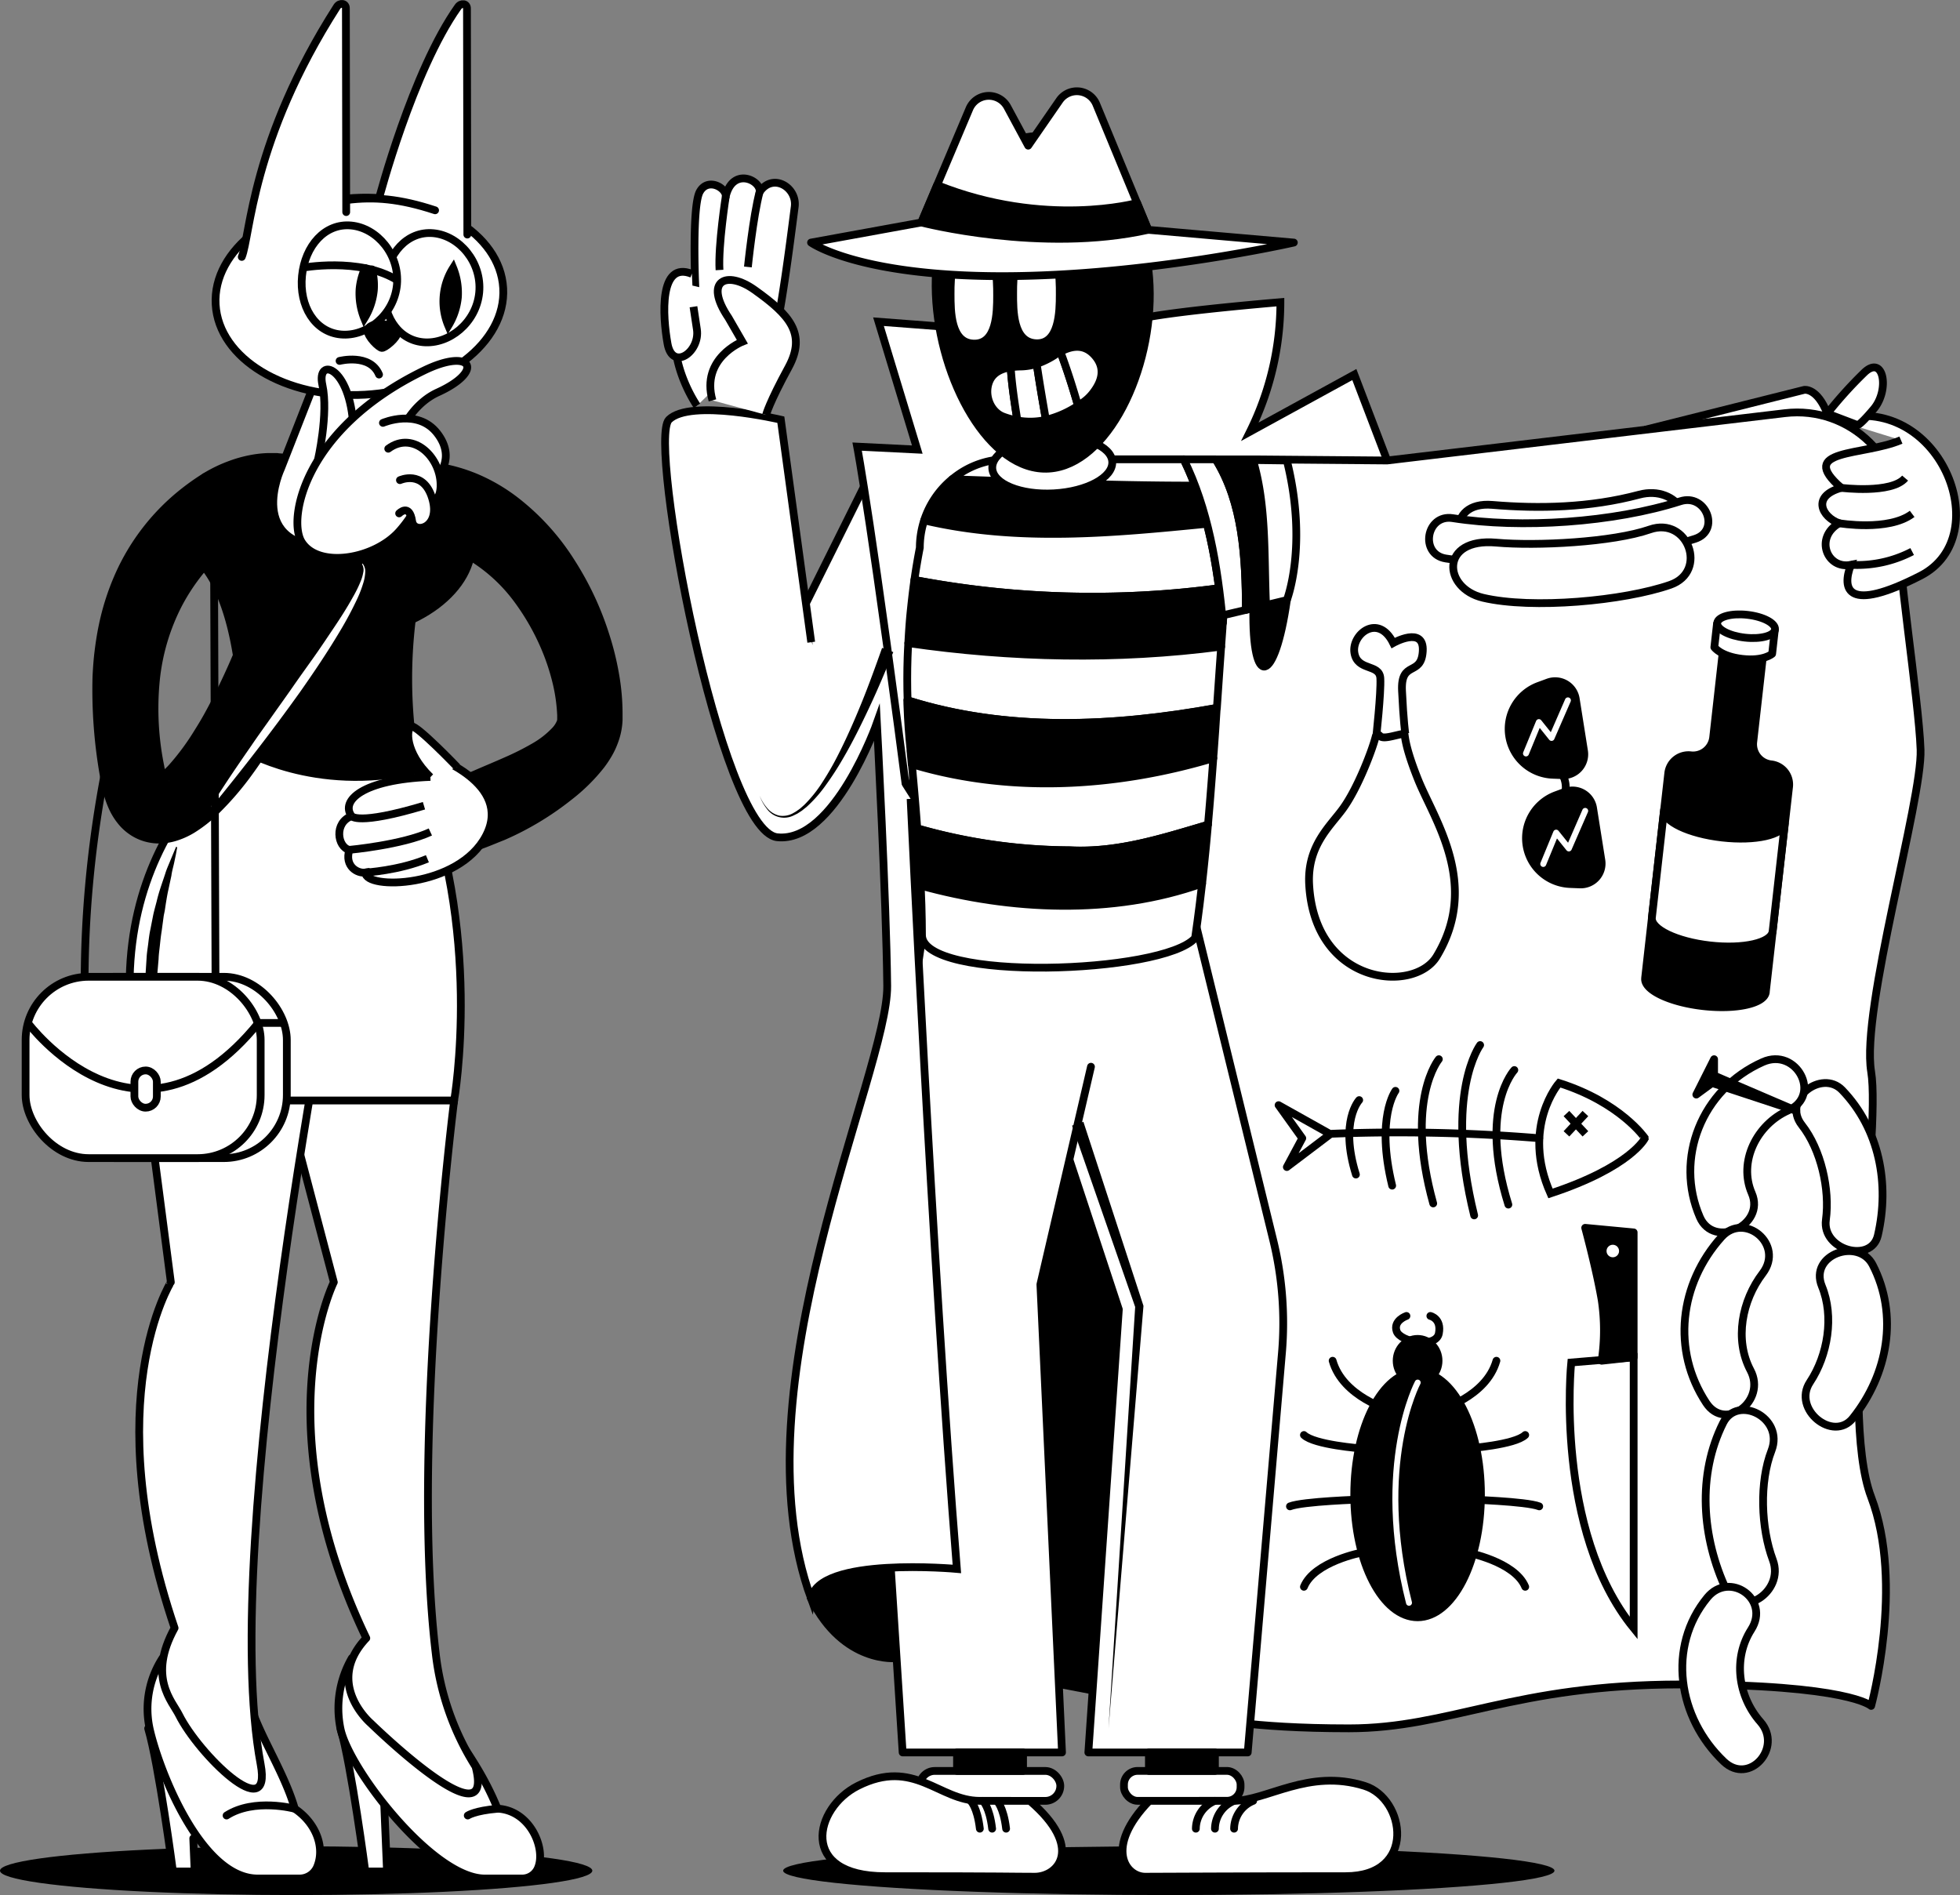 <svg xmlns="http://www.w3.org/2000/svg" viewBox="0 0 656.7 634.92">
  <rect x="0" y="0" width="656.7" height="634.92" fill="#808080" stroke="none"/>
  <defs>
    <style>
      .cls-1 {
        isolation: isolate;
      }

      .cls-10, .cls-2, .cls-4, .cls-6 {
        fill: #fff;
      }

      .cls-11, .cls-12, .cls-2, .cls-3, .cls-4, .cls-6, .cls-7, .cls-8, .cls-9 {
        stroke: #000;
        stroke-width: 2.6px;
      }

      .cls-12, .cls-13, .cls-2, .cls-3, .cls-6, .cls-7, .cls-8 {
        stroke-linecap: round;
      }

      .cls-12, .cls-13, .cls-2, .cls-3 {
        stroke-linejoin: round;
      }

      .cls-11, .cls-4, .cls-6, .cls-7, .cls-8, .cls-9 {
        stroke-miterlimit: 10;
      }

      .cls-5 {
        mix-blend-mode: multiply;
      }

      .cls-12, .cls-13, .cls-8, .cls-9 {
        fill: none;
      }

      .cls-13 {
        stroke: #fff;
        stroke-width: 2px;
      }
    </style>
  </defs>
  <title>illu3full_a</title>
  <g class="cls-1">
    <g id="Layer_2" data-name="Layer 2">
      <g id="Layer_1-2" data-name="Layer 1">
        <g>
          <g>
            <g>
              <ellipse cx="99.23" cy="626.75" rx="99.23" ry="8.17"/>
              <path class="cls-2" d="M49.64,579.09c3.64,12.39,8.3,47.93,8.3,47.93h7.27l-.46-11.09"/>
              <path class="cls-3" d="M117.5,283.61a32,32,0,0,1-3.29.68c-16.67,2.49-33.85-5.4-33.09-22.24,2.41-53.69-10-75.19-21.18-78.35L141,190.82l0-.15A162,162,0,0,0,138.51,251C140.83,266.55,132.37,279.7,117.5,283.61Z"/>
              <path d="M139.52,270.74a14.09,14.09,0,0,1,2-2.74,22.89,22.89,0,0,1,2.27-2.16,26,26,0,0,1,4.87-3.23c3.41-1.62,6.88-3,10.28-4.49s6.78-2.87,10.06-4.34a88.44,88.44,0,0,0,9.29-4.66,28.89,28.89,0,0,0,6.88-5.39,7.57,7.57,0,0,0,1.41-2.21,1.55,1.55,0,0,0,.11-.57l0-1.32a56.65,56.65,0,0,0-1.31-9.8,73.74,73.74,0,0,0-3-9.88,77.89,77.89,0,0,0-9.93-18.13,53.5,53.5,0,0,0-14-13.29c-5.16-3.15-10.46-4.83-15.54-4.7a29.25,29.25,0,0,0-15.06,4.76,16.32,16.32,0,0,1-17.08-27.81,17.36,17.36,0,0,1,2.59-1.29l.68-.26a72.1,72.1,0,0,1,15.08-4.13,55.08,55.08,0,0,1,8-.68,51.27,51.27,0,0,1,8.12.42,57.24,57.24,0,0,1,15.44,4.26,61.64,61.64,0,0,1,13.1,7.82,81.15,81.15,0,0,1,18.88,21,103.46,103.46,0,0,1,11.42,24.43,96.54,96.54,0,0,1,3.27,13.13,77.2,77.2,0,0,1,1.24,13.9l0,1.82a24.46,24.46,0,0,1-1.67,8,26.69,26.69,0,0,1-2.12,4.39,35.38,35.38,0,0,1-2.47,3.66,61.92,61.92,0,0,1-10.74,10.61,100.16,100.16,0,0,1-22.61,13.59c-7.91,3.09-15.42,7.12-25.39,3.67a9,9,0,0,1-5.58-11.49,9.67,9.67,0,0,1,.55-1.28Z"/>
              <path class="cls-2" d="M114.1,579.09c3.64,12.39,8.3,47.93,8.3,47.93h7.27l-.94-22.52"/>
              <path class="cls-2" d="M117.87,555.54a33.74,33.74,0,0,0-3.81,23.55c2.73,13.57,31,50.28,48.36,50.28H175a5.72,5.72,0,0,0,5.34-3.76c2.54-6.51-2.78-19.08-13.65-19.64-7-17.3-16.93-26.88-23.09-39"/>
              <path class="cls-2" d="M81.53,314.27l30.32,115.32S88.32,477,122.73,548.84c-14.27,15.11,1.47,28.5,1.47,28.5s42.19,41.24,35.13,14.53a89.86,89.86,0,0,1-13.35-38c-8.35-70.22,6.18-185.17,6.18-185.17Z"/>
              <path class="cls-2" d="M54.44,555.54a31.28,31.28,0,0,0-4.32,23.55c3,13.57,17.09,50.28,36.24,50.28h13.92a6.37,6.37,0,0,0,5.92-3.76C109,619.1,106,610.87,98.78,606c-3.87-13.51-14.15-27.9-15.94-39"/>
              <path class="cls-2" d="M49.31,368.71l7.93,60.88S32.57,468.88,58.5,545.45C49.41,561.93,57.73,570,60,574.6c6.52,13.08,31.28,37.45,27.33,16.49-14.22-75.52,26.11-276.82,26.11-276.82Z"/>
              <path class="cls-4" d="M81.32,251.16s-55.73,36.16-32,117.55H152.16S162.25,310.93,139.64,258C105.16,265.87,81.32,251.16,81.32,251.16Z"/>
              <path class="cls-2" d="M98.78,606s-13.54-3.7-22.87,2.27"/>
              <ellipse class="cls-3" cx="113.77" cy="183.43" rx="44.4" ry="29.75" transform="translate(-9.98 6.58) rotate(-3.17)"/>
              <path class="cls-2" d="M166.72,606c-7.7.65-10,2.27-10,2.27"/>
              <path d="M98,166.65c0,.06-.1.19-.18.28l-.31.29c-.21.2-.43.42-.65.61-.44.39-.9.78-1.36,1.16-.91.76-1.83,1.49-2.75,2.21-1.82,1.44-3.64,2.8-5.43,4.13L82,179.25c-1.76,1.27-3.49,2.55-5.12,4A66.1,66.1,0,0,0,61,202.91a69.57,69.57,0,0,0-7.5,25.39A95.65,95.65,0,0,0,55,256.52a24.17,24.17,0,0,0,.67,2.92,11.56,11.56,0,0,0,.73,1.9c.21.41.39.54.13.2a3.59,3.59,0,0,0-.82-.7,5.18,5.18,0,0,0-1.55-.66,5,5,0,0,0-1.92-.12c-.09,0,.27-.16.75-.51a25,25,0,0,0,3.76-3.43,79.85,79.85,0,0,0,8-10.75c1.26-2,2.49-4,3.67-6.13s2.29-4.25,3.39-6.42C74,228.46,76.08,224,78,219.46s3.6-9.16,5.19-13.81a198.81,198.81,0,0,0,7.37-28.36,16.29,16.29,0,1,1,32.1,5.58,18.21,18.21,0,0,1-.67,2.59l-.1.25c-3.73,10.48-7.82,20.64-12.47,30.53-2.29,4.95-4.7,9.84-7.27,14.66S96.9,240.5,94,245.2c-1.43,2.35-2.91,4.68-4.46,7s-3.1,4.63-4.77,6.92A101.55,101.55,0,0,1,73.3,272.54,47.32,47.32,0,0,1,65.1,279a26.89,26.89,0,0,1-6.27,2.79,20.64,20.64,0,0,1-4.35.77,17.73,17.73,0,0,1-5.24-.43A17.27,17.27,0,0,1,44.1,280a18,18,0,0,1-3.81-3.16,22.73,22.73,0,0,1-4-6.3,34,34,0,0,1-1.82-5.44c-.43-1.66-.73-3.43-.93-4.68A167.14,167.14,0,0,1,31,226.75c.14-2.88.34-5.78.7-8.68s.81-5.82,1.42-8.72a84.57,84.57,0,0,1,5.51-17.15A75.1,75.1,0,0,1,61,163.57a78.69,78.69,0,0,1,7.45-5.18,48.14,48.14,0,0,1,8.13-3.89,44,44,0,0,1,8.71-2.29,38.23,38.23,0,0,1,4.57-.42c.77,0,1.55,0,2.35,0,.4,0,.8,0,1.22.08l.63.05c.24,0,.4.06.76.06A7.5,7.5,0,0,1,98,166.65Z"/>
              <path class="cls-4" d="M94.16,156.93l16.77-42.79,19,.33-3.31,44.37s-3.77,24.49-14.78,24.59C81.53,183.7,94.16,156.93,94.16,156.93Z"/>
              <ellipse class="cls-4" cx="120.42" cy="99.29" rx="48.25" ry="33.01" transform="translate(-5.43 6.98) rotate(-3.25)"/>
              <path class="cls-4" d="M160.56,98c-.95,10.08-10.08,17.47-18.81,16.65s-14-9.56-13-19.65,7.72-17.69,16.46-16.87S161.51,87.92,160.56,98Z"/>
              <path class="cls-4" d="M133,95.41c-.95,10.09-10.08,17.47-18.81,16.65s-14-9.56-13-19.64,7.72-17.69,16.46-16.87S133.92,85.33,133,95.41Z"/>
              <path class="cls-6" d="M127,66.47s11.2-42.64,26.46-64.15c1-1.44,3.07-1.19,3,.57l.12,75.7"/>
              <path class="cls-6" d="M81,86.08c2.89-7,3.2-39,31.89-83.83.95-1.48,3.07-1.19,3,.58L116,71.06"/>
              <path class="cls-3" d="M133.19,111.37c-.09,1.91-4.21,5.25-5.24,5.2s-4.8-3.77-4.71-5.68,2.35-2.38,5.1-2.24S133.29,109.46,133.19,111.37Z"/>
              <path class="cls-7" d="M124.64,90.26a21.49,21.49,0,0,1,.62,6.95,22.26,22.26,0,0,1-3.2,9.49,22.33,22.33,0,0,1-1.58-9.89,22,22,0,0,1,1.87-7"/>
              <path class="cls-7" d="M153.41,99.64a22.34,22.34,0,0,1-3.2,9.49,20.91,20.91,0,0,1,1.62-19.38A22.33,22.33,0,0,1,153.41,99.64Z"/>
              <path class="cls-8" d="M116.37,67c8.94-1.11,17.47-.47,29.41,3.46"/>
              <g>
                <path class="cls-2" d="M106.49,154.28s3.63-15.72,1.53-25.3,9.36-6.43,10.37,14.22"/>
                <path class="cls-2" d="M141,166.65a42.41,42.41,0,0,1-7.14,11.24c-8.4,9.57-27.32,12.68-32.83,3.63-4.69-7.71.94-37.91,41-57.36,16.12-7.84,20.45.11,4.64,7.3-7.41,3.37-11,10.59-11,10.59"/>
                <path class="cls-2" d="M128.3,141.68s11.63-5,18.2,3.49-.2,14.81-.2,14.81"/>
                <path class="cls-2" d="M136.06,167.09s11.11,5.69,11.55-3.92-9-19.15-17.53-12.83"/>
                <path class="cls-2" d="M134,160.87s7.84-3.6,10.78,6c3.08,10-6,12.26-6.69,7.78-.91-6.16-4.36-2.64-4.36-2.64"/>
              </g>
            </g>
            <path d="M53.19,359.13a84.8,84.8,0,0,1-3.86-18.91c-.34-3.21-.47-6.43-.52-9.65l0-4.84.31-4.83c.07-1.61.36-3.2.55-4.8s.38-3.2.73-4.78l.93-4.75c.34-1.57.79-3.12,1.19-4.68.72-3.14,1.86-6.16,2.86-9.22.46-1.55,1.16-3,1.75-4.5L59,283.7l.37.17-.44,2.42-.5,2.38c-.31,1.59-.81,3.1-1,4.7l-1,4.67c-.36,1.54-.6,3.1-.86,4.65L55.22,305c-.13.77-.34,1.53-.43,2.31L54.16,312c-.26,1.54-.42,3.09-.58,4.63s-.4,3.09-.44,4.65l-.4,4.65c-.06,1.55-.06,3.11-.17,4.66-.15,3.12-.11,6.24-.11,9.37.1,6.28.43,12.58,1.11,19.07Z"/>
            <path class="cls-2" d="M113.77,120.92S124,118.31,127,125.49"/>
            <path class="cls-9" d="M101,89.75s19.4-3.67,32,4.06"/>
            <path class="cls-10" d="M70.67,270.19c4.3-6.95,8.87-13.65,13.49-20.3,2.27-3.36,4.66-6.62,7-9.95s4.7-6.58,7-9.9,4.66-6.58,7-9.88,4.55-6.64,6.81-10,4.4-6.72,6.32-10.2a41.6,41.6,0,0,0,2.6-5.33,13.26,13.26,0,0,0,.81-2.79,3.82,3.82,0,0,0-.35-2.74l0,0a.16.16,0,0,1,0-.21.14.14,0,0,1,.19,0,4.19,4.19,0,0,1,.82,3,14.12,14.12,0,0,1-.51,3,39,39,0,0,1-2.15,5.72,117.69,117.69,0,0,1-5.73,10.75c-4.16,7-8.69,13.72-13.35,20.36-9.43,13.22-19.37,26-29.65,38.61a.14.14,0,0,1-.21,0,.14.14,0,0,1,0-.19Z"/>
            <path class="cls-9" d="M72.2,327.26l-.57-165.85a1.92,1.92,0,0,0-3.62-.87c-10.29,20.17-39.18,84.08-39.65,166.72"/>
            <rect class="cls-4" x="17.34" y="327.26" width="78.76" height="60.75" rx="21.13" ry="21.13"/>
            <rect class="cls-4" x="8.58" y="327.26" width="78.76" height="60.75" rx="21.13" ry="21.13"/>
            <path class="cls-9" d="M9.35,342.73s36.91,49.73,77.22,0h8.76"/>
            <rect class="cls-4" x="45.03" y="358.64" width="7.52" height="12.48" rx="3.76" ry="3.76"/>
            <path class="cls-4" d="M144.2,260.3c-22.79.9-30.18,8-26.4,13.12-6,2.24-4.74,10.4-.76,11.32-1.69,5.57,2.81,8,5.4,7.59-.31,5.88,31.29,5.25,40.41-12.34s-17.93-26.76-17.93-26.76"/>
            <path class="cls-4" d="M153.18,257s-13.77-14.38-15.4-13.63-2.3,8.47,6.42,17"/>
            <path class="cls-4" d="M117.8,273.42s1.89,3.22,24.25-3.47"/>
            <path class="cls-4" d="M117,284.74s17.81-1.64,27.19-6"/>
            <path class="cls-4" d="M122.44,292.33s11.15-.62,20.76-4.62"/>
          </g>
          <g>
            <polyline class="cls-10" points="270.03 202.15 289.45 163.08 322 168.54 307.43 278.67 294.37 253.23 294.16 243.21 280.75 265.79"/>
            <line class="cls-4" x1="270.03" y1="202.15" x2="289.46" y2="163.08"/>
            <path class="cls-4" d="M551.15,144l53.37-13.38s4.32-.78,7.71,7.93"/>
            <path class="cls-4" d="M233.53,135.94s-7.18-10.27-7.43-22.28-.82-18.31,3-19.11a8.27,8.27,0,0,1,3.81,0s-1.05-25.46,1.52-30.26,8.63-1.63,8.77,1.37c2.44-9.83,11.82-5.23,11.32-1.36,4.36-6.55,12.61-1.57,11.75,5-.68,5.06-3.65,29.42-6.16,40.81"/>
            <polygon class="cls-3" points="384.94 569.98 331.72 559.8 331.72 356.46 384.94 356.46 384.94 569.98"/>
            <path class="cls-11" d="M271.8,535.67c10.91,21.94,28.6,19.87,28.6,19.87l-2.06-54.29Z"/>
            <path class="cls-4" d="M464.77,154.28l-11-28.79L418.8,144.64A97.86,97.86,0,0,0,429,101.23c-39.8,3.45-46.42,5.47-46.42,5.47l-27.34,67.37,109.52-19.79"/>
            <path class="cls-4" d="M355.25,153.91,323.43,110l-29.09-2.22,13,42.85-20.15-1s5.05,26.33,18.28,128.72C305.48,166,355.25,153.91,355.25,153.91Z"/>
            <path class="cls-2" d="M384.94,153.91h35.5l44.33.37L598,138.43c22-2.62,40.91,15.88,38.38,37.87,0,.2,0,.4-.07.58-1.19,8.66,6.59,57.31,7.18,74.28s-20,86.9-16.56,107.9-11.17,113.17,0,142.49,0,70,0,70-7.38-7.19-63.63-7.19-77.41,14.7-111.33,14.7-47.59-3.64-47.59-3.64L336.33,176.88Z"/>
            <path class="cls-2" d="M617.23,365.23c-6.82-7.1-20.29,3.11-13.53,11.7,6.41,8.15,9.46,21.57,8.07,31.74s15.21,14.75,17.41,5.23C633.16,396.71,629.74,378.26,617.23,365.23Z"/>
            <path class="cls-2" d="M627.43,423.75c-4.74-9.17-21.38-3.46-17,7.21,4.14,10.1,2,23.06-4,32.12s7.8,20.25,14.34,12.09C632.55,460.44,636.13,440.6,627.43,423.75Z"/>
            <path class="cls-2" d="M590.64,355.81c11.28-5,19.87,11.2,8.57,16.2-10.7,4.73-16.84,17.28-12.27,27.79,4.66,10.73-12.71,18.78-17.4,8C561.07,388.29,569.93,365,590.64,355.81Z"/>
            <path class="cls-2" d="M576.79,414.44c7.69-8.56,21.14,2.48,13.81,12.15-7,9.16-9.51,22.29-4.09,32.53s-8.39,20.67-14.83,10.92C560.07,452.42,562.67,430.15,576.79,414.44Z"/>
            <path class="cls-2" d="M577.36,476.69c4.76-9.48,20.49-1.78,16.18,9.32-4.09,10.52-3.55,25.94.46,36.66s-10.9,20-15.52,10.15C570.13,515.08,568.63,494.09,577.36,476.69Z"/>
            <path class="cls-2" d="M572.07,535.21c7.41-9,21.14.64,14.68,10.76-6.12,9.58-4.51,22.31,3.08,30.92s-3.73,21.43-12.27,13.3C562.13,575.51,558.47,551.71,572.07,535.21Z"/>
            <g>
              <path class="cls-4" d="M461.07,247.23s1.69-15.09,1.41-20-7.69-2.31-8.69-8.51,8-13.41,13-3.29c0,0,10.42-5.89,9.91,2.73s-7.44,2.92-6.95,13.29,1.09,14.33,1.09,14.33"/>
              <path class="cls-2" d="M460.93,246.75c-1.18,4.67-6,17.27-10.91,24.08-4.3,6-12.12,12.44-11.38,25.59,1.9,33.67,35.21,36.51,42.73,24,14.55-24.14-.82-45.79-6.18-59.08-5.79-14.37-4-16.32-5-15.48-3,.49-6.9,2-7.89.64A.79.79,0,0,0,460.93,246.75Z"/>
            </g>
            <g>
              <path class="cls-2" d="M364.65,587.14h53.4l11.47-133.89a116.8,116.8,0,0,0-2.95-37.86L389,262.05h-72.4l58.27,176.66Z"/>
              <ellipse cx="391.61" cy="626.75" rx="129.22" ry="8.17"/>
              <g>
                <rect class="cls-4" x="308.19" y="593.33" width="47.06" height="10.03" rx="5.01" ry="5.01"/>
                <path class="cls-4" d="M334.46,603.35h-6.22c-13.71,0-21.93-14.53-40.85-5-14.66,7.38-19.82,30.24,9.12,30.24,42.17,0,42.29.18,50.18.18s16.58-9.8-1.63-25.41Z"/>
              </g>
              <g>
                <rect class="cls-4" x="376.59" y="593.33" width="39.06" height="10.03" rx="4.57" ry="4.57" transform="translate(792.24 1196.68) rotate(-180)"/>
                <path class="cls-4" d="M412.53,603.35h.62c11.38,0,25.24-10.9,44.08-5,13.59,4.25,17.61,30.24-6.41,30.24-35,0-60.57.18-67.12.18s-13.77-9.8,1.35-25.41Z"/>
              </g>
              <polyline class="cls-2" points="318.15 251.16 292.25 428.54 302.43 587.14 355.83 587.14 348.58 430.33 365.53 357.39"/>
            </g>
            <path class="cls-4" d="M305.1,267.65s7,151.61,15.5,258c0,0-46.7-4.29-48.8,10.07C246,465.05,297.56,359.22,297.26,330.29s-3.45-88.07-3.45-88.07-14.22,40.29-33.37,38.29-43.5-132.77-36.32-139.9,37.5,0,37.5,0l10.18,74.55"/>
            <g>
              <path class="cls-10" d="M254.51,266.54S266,301.2,297.43,217.78"/>
              <path d="M254.51,266.54a14.17,14.17,0,0,0,2.54,4.2,7.39,7.39,0,0,0,4,2.52,7.16,7.16,0,0,0,4.6-.77l1-.58,1-.7a7.45,7.45,0,0,0,.94-.76l.9-.8A43.66,43.66,0,0,0,275.6,262a98.14,98.14,0,0,0,4.91-8.5c3-5.83,5.65-11.86,8.13-17.95s4.71-12.28,6.91-18.48l3.75,1.41c-2.54,6.13-5.08,12.25-7.91,18.27s-5.76,12-9.13,17.72a99,99,0,0,1-5.43,8.38,44.67,44.67,0,0,1-6.62,7.53l-1,.79a7.7,7.7,0,0,1-1,.74l-1.07.69-1.15.56a7.11,7.11,0,0,1-9.12-2.27A14.59,14.59,0,0,1,254.51,266.54Z"/>
            </g>
            <path class="cls-4" d="M615,140.68c34.64-10.06,54.49,38.87,28.5,52.19-24.74,12.67-26.48,4.55-23.35-3.63-8,1.6-12.3-9.11-3.95-13.93-5.76-2.1-9.35-9.08.71-11.86-15.24-13.19,7.38-10.6,20-16"/>
            <path class="cls-3" d="M404.37,175.5a122.55,122.55,0,0,0-3.86-12.42l-.15-.39c-14.9,0-29.8-.33-44.7-.82-4,1.56-7.87,2.61-10.44,2.16a7.16,7.16,0,0,1-4.22-2.67l-22-.8a30.64,30.64,0,0,0-3.76,3.71,29.93,29.93,0,0,0-5.61,10.07C341,181.7,372.91,178.6,404.37,175.5Z"/>
            <path class="cls-2" d="M408.44,197.08c-.19-1.4-.39-2.81-.6-4.21-.75-5-1.66-9.9-2.81-14.73-.21-.89-.44-1.76-.66-2.64-31.46,3.1-63.39,6.2-94.71-1.16-.11.34-.22.67-.32,1a29.72,29.72,0,0,0-1.15,8.15q-1.05,5.38-1.82,10.81A319.47,319.47,0,0,0,408.44,197.08Z"/>
            <path class="cls-3" d="M409.15,216.65q.23-3.18.46-6.27c0-.57.08-1.17.13-1.74-.37-3.86-.79-7.72-1.3-11.56a319.47,319.47,0,0,1-102.07-2.78v0c-.57,4-1,7.95-1.4,11.94-.28,3.06-.48,6.13-.64,9.2C338.59,220.45,374.35,221.24,409.15,216.65Z"/>
            <path class="cls-2" d="M407.72,237.2c.29-4.18.57-8.31.85-12.35.19-2.77.39-5.51.58-8.2-34.8,4.59-70.56,3.8-104.83-1.18-.09,1.6-.18,3.19-.23,4.79q-.24,7.19,0,14.37C337.36,245.16,373.09,243.5,407.72,237.2Z"/>
            <path class="cls-3" d="M406.52,254c0-.63.1-1.27.14-1.9.37-4.95.71-9.87,1-14.72l0-.21c-34.63,6.3-70.36,8-103.67-2.57,0,.71,0,1.43.05,2.14q.25,7.15,1,14.29c0,.17,0,.34,0,.5.15,1.48.29,3,.44,4.51C338.17,265.88,373.66,263.83,406.52,254Z"/>
            <path class="cls-2" d="M404.73,276.33c.21-2.45.43-4.9.63-7.36.41-5,.79-10,1.16-14.94-32.86,9.8-68.35,11.85-101,2q.34,3.63.67,7.41c.41,4.59.79,9.32,1.14,14.08a188.4,188.4,0,0,0,51.13,7.34C374.49,285.7,389.38,280.85,404.73,276.33Z"/>
            <path class="cls-3" d="M402.77,296c.15-1.4.31-2.8.46-4.22.51-4.82,1-9.72,1.43-14.67,0-.26,0-.52.07-.78-15.35,4.52-30.24,9.37-46.25,8.57a188.4,188.4,0,0,1-51.13-7.34c0,.37,0,.74.08,1.11.34,4.74.64,9.49.88,14.15l.18,3.9C338.37,305,372.74,306.71,402.77,296Z"/>
            <path class="cls-2" d="M308.49,296.72c.09,2.18.18,4.34.25,6.46.1,3.48.17,6.87.17,10.1,0,15.74,80.82,13.06,91.51,1q.79-5.41,1.5-11.1c.3-2.36.57-4.76.85-7.17C372.74,306.71,338.37,305,308.49,296.72Z"/>
            <path class="cls-2" d="M338.85,157.91a22.87,22.87,0,0,1-1.45-4.07,28.77,28.77,0,0,0-15.94,4.89,29.12,29.12,0,0,0-2.43,1.83l22,.8A15.43,15.43,0,0,1,338.85,157.91Z"/>
            <path class="cls-2" d="M400.36,162.69c-.94-2.49-1.95-4.94-3.08-7.33l-.69-1.47-25.08,0s-2,1.22-4.93,2.81a103,103,0,0,1-10.92,5.19C370.56,162.36,385.46,162.71,400.36,162.69Z"/>
            <path class="cls-2" d="M396.59,153.89c8.17,16.54,11.34,35.62,13.15,54.75.06-.84.12-1.7.19-2.53l3.89-.92,3.64-.86c-.09-17.54-1-35.8-10.12-50.43Z"/>
            <path class="cls-3" d="M416.62,153.91h-9.28c9.13,14.63,10,32.89,10.12,50.43l2.47-.58,4.27-1c-.74-16.34.23-33.27-4.47-48.83Z"/>
            <path class="cls-2" d="M431.16,154.28l-7.47-.1-3.8-.05a2.87,2.87,0,0,1,.55-.22h-.71c4.7,15.56,3.73,32.49,4.47,48.83l4.11-1,2.85-.68S438.29,182.86,431.16,154.28Z"/>
            <path class="cls-4" d="M256.68,139s1-4,7.55-16c6-11.14.4-17.48-11.43-25.89-9.39-6.67-17.16-3.15-8.71,9.37l4.62,8s-14,5.52-10,19.66"/>
            <path class="cls-4" d="M231.81,91.75c-11-4.45-9.82,14.08-8.15,23.41s11,2.7,9.83-4.85l-1.14-7.54"/>
            <path class="cls-4" d="M254.51,64.29c-2.17,8.08-3.93,25.16-3.93,25.16"/>
            <path class="cls-4" d="M243.19,65.65s-2.6,16.52-2.12,24.81"/>
            <g>
              <path class="cls-3" d="M599.43,263.62a6.8,6.8,0,0,0-6-7.53,6.79,6.79,0,0,1-6-7.52l4.26-37.72-13.46-1.52L574,247.05a6.79,6.79,0,0,1-7.52,6h0a6.82,6.82,0,0,0-7.53,6l-7.75,68.58h0c0,.05,0,.1,0,.15-.44,3.88,8.27,8.05,19.45,9.31s20.6-.85,21-4.73a.76.76,0,0,0,0-.15h0Z"/>
              <path class="cls-2" d="M593.76,219.05s-2.8,2.52-10,1.7-9.37-3.89-9.37-3.89l.89-7.86s2.17,3.07,9.36,3.89,10-1.71,10-1.71Z"/>
              <ellipse class="cls-2" cx="585" cy="209.8" rx="3.84" ry="9.74" transform="translate(310.85 767.54) rotate(-83.55)"/>
              <path class="cls-2" d="M598,275.88c-.43,3.88-9.86,6-21,4.73s-19.89-5.43-19.45-9.31l-4.08,36.13c-.44,3.88,8.27,8.05,19.45,9.32s20.6-.86,21-4.74Z"/>
            </g>
            <path class="cls-4" d="M549.2,165.73c-16.53,4.42-33.58,4.74-49.19,3.43-15.87-1.34-14,16.93-.34,18.93,16.7,2.43,43.8.6,58.76-6.2C570.67,176.33,562.2,162.24,549.2,165.73Z"/>
            <path class="cls-2" d="M563,167.94c-22.33,7.15-53.38,9.24-76.28,5.66-8.9-1.39-11.17,12.13-2.3,13.52,24.12,3.77,60,.95,83.47-6.58C576.54,177.77,571.55,165.19,563,167.94Z"/>
            <path class="cls-4" d="M552.78,177.39c-12.39,4.31-38,5.61-51.47,4.41-18.95-1.69-17.94,15.29-4.42,18.48,16.48,3.88,47.16,1.07,62.74-4.35C572.38,191.49,565.54,172.94,552.78,177.39Z"/>
            <path class="cls-4" d="M522.36,362.85s-12.78,14.7-2.87,37c26.93-8.88,31.66-18.51,31.66-18.51S542.93,369.33,522.36,362.85Z"/>
            <line class="cls-4" x1="524.84" y1="373.08" x2="531.19" y2="379.88"/>
            <line class="cls-4" x1="531.19" y1="373.08" x2="524.84" y2="379.88"/>
            <path class="cls-2" d="M515.72,381.35a572.5,572.5,0,0,0-70.17-1.47l-17.16-9.61,7.94,11.08L431.16,391l14.54-11"/>
            <path class="cls-12" d="M507.38,358.5s-12.06,12.76-2,45.09"/>
            <path class="cls-12" d="M495.92,350.13s-12.06,16.15-2,57.08"/>
            <path class="cls-12" d="M482.09,354.87s-11.47,13.68-1.89,48.33"/>
            <path class="cls-12" d="M455.4,368.57s-6.67,7.06-1.1,24.95"/>
            <path class="cls-12" d="M467.55,365.47s-6.67,9-1.1,31.77"/>
            <g>
              <path class="cls-3" d="M505.66,246.63h0a15.38,15.38,0,0,1,9.88-16.84l3.12-1.15a7,7,0,0,1,9.29,5.45l2.79,17.56a7,7,0,0,1-7.14,8.06l-3.34-.13A15.37,15.37,0,0,1,505.66,246.63Z"/>
              <path class="cls-3" d="M511.47,283.24h0a15.37,15.37,0,0,1,9.88-16.83l3.13-1.16a7,7,0,0,1,9.28,5.45l2.79,17.56a7,7,0,0,1-7.14,8.06l-3.33-.13A15.37,15.37,0,0,1,511.47,283.24Z"/>
              <path class="cls-3" d="M523.6,259.71a8.62,8.62,0,0,1,.88,5.54"/>
              <polyline class="cls-13" points="511.28 252.43 515.6 241.93 519.85 247.23 525.33 234.65"/>
              <polyline class="cls-13" points="517.07 289.46 521.39 278.97 525.64 284.26 531.12 271.68"/>
            </g>
            <ellipse class="cls-3" cx="474.97" cy="500.73" rx="21.23" ry="41.12"/>
            <ellipse class="cls-3" cx="474.97" cy="455.9" rx="7.02" ry="7.32"/>
            <path class="cls-13" d="M475,463.22s-14.69,27.5-2.91,73.77"/>
            <g>
              <path class="cls-12" d="M482.09,472.42s15.84-4.34,19.29-16.52"/>
              <path class="cls-12" d="M491.74,485.28s15.84-1.18,19.29-4.5"/>
              <path class="cls-12" d="M491.52,502.38s19.88.61,24.2,2.31"/>
              <path class="cls-12" d="M491.52,520.16s16,3,19.51,11.48"/>
            </g>
            <g>
              <path class="cls-12" d="M465.74,472.42s-15.8-4.34-19.24-16.52"/>
              <path class="cls-12" d="M456.12,485.28s-15.8-1.18-19.24-4.5"/>
              <path class="cls-12" d="M456.34,502.38s-19.83.61-24.14,2.31"/>
              <path class="cls-12" d="M456.34,520.16s-16,3-19.46,11.48"/>
            </g>
            <path class="cls-12" d="M471.23,440.89s-4.55,1.56-3.27,5.17,13.16,5.74,14.13.71-2.85-5.88-2.85-5.88"/>
            <path class="cls-4" d="M526.44,456.49s-5.74,56.23,20.92,89V454.73Z"/>
            <path class="cls-3" d="M536.64,455.9a68.53,68.53,0,0,0,0-20.4c-1.75-10.21-5.52-24.13-5.52-24.13l16.24,1.53v41.83Z"/>
            <circle class="cls-10" cx="540.37" cy="419.14" r="2.1"/>
            <ellipse class="cls-4" cx="352.57" cy="155.79" rx="20.13" ry="9.49" transform="translate(-8.08 19.76) rotate(-3.17)"/>
            <path class="cls-11" d="M313.48,95.92c.17,28.46,16.36,60.45,36.18,61.11s35.76-30.26,35.59-58.72-16.36-52.07-36.17-52.73S313.32,67.46,313.48,95.92Z"/>
            <path class="cls-2" d="M334.08,99.05c0,5.69-.14,16.32-7.87,16.07s-7.7-10.92-7.71-16.59.11-16.26,7.85-16S334.08,93.35,334.08,99.05Z"/>
            <path class="cls-2" d="M355.07,98.71c0,5.68-.19,16.65-7.95,16.29s-7.66-11-7.66-16.69.1-16.39,7.9-16.27S355.08,93,355.07,98.71Z"/>
            <g>
              <path class="cls-2" d="M271.74,81.27s15.57,11.25,64,11.25S433.5,81.27,433.5,81.27L384.71,77l-17.36-42A7.06,7.06,0,0,0,355,33.61L344.5,48.8l-7-13a7.06,7.06,0,0,0-12.7.63L308.69,74.54Z"/>
              <path class="cls-3" d="M308.69,74.54S348.94,85,384.71,77L381,68s-30.81,8.51-67-6Z"/>
            </g>
            <g>
              <path class="cls-2" d="M331.34,128.14c-1.62,4.56.69,9.9,4.84,11.45a27.33,27.33,0,0,0,4.68,1.28c-.95-6-1.86-11.91-2.24-17.81C335.55,123.53,332.53,124.81,331.34,128.14Z"/>
              <path class="cls-2" d="M342,122.79a24.63,24.63,0,0,0-3.36.27c.38,5.9,1.29,11.85,2.24,17.81a23.8,23.8,0,0,0,9.57-.2c-1.1-6.24-2.16-12.49-3.09-18.76A18.67,18.67,0,0,1,342,122.79Z"/>
              <path class="cls-2" d="M353.7,118.76a27.52,27.52,0,0,1-6.36,3.15c.93,6.27,2,12.52,3.09,18.76a33.64,33.64,0,0,0,10.76-4.74c-1.75-6.13-3.69-12.17-5.9-18.08C354.76,118.13,354.23,118.43,353.7,118.76Z"/>
              <path class="cls-2" d="M366.88,119.19c-3.31-3.85-7.34-3.59-11.59-1.34,2.21,5.91,4.15,12,5.9,18.08l1.22-.8a14.94,14.94,0,0,0,4-3.77C369.45,127.31,370.24,123.1,366.88,119.19Z"/>
            </g>
            <path class="cls-4" d="M612.23,138.55a140.92,140.92,0,0,1,12.46-13.79c6.43-6.05,8.52,5.86,3.09,12.29s-5.58,5.29-5.58,5.29Z"/>
            <path class="cls-3" d="M431.16,201.1c-4.05,28.21-11.7,30.11-11.23,2.65"/>
            <rect class="cls-3" x="384.94" y="587.14" width="22.13" height="6.19"/>
            <rect class="cls-3" x="320.65" y="587.14" width="22.13" height="6.19"/>
            <polygon class="cls-3" points="601.86 372.16 574.31 360.34 574.31 354.87 568.35 366.73 573.64 362.85 601.86 372.16"/>
            <polygon points="362.99 375.84 383.03 437.23 383.12 437.51 383.1 437.77 371.41 579.09 380.36 437.57 380.42 438.11 359.2 377.12 362.99 375.84"/>
            <path class="cls-4" d="M616.92,163.45s16.85,2.1,21.39-3.27"/>
            <path class="cls-4" d="M616.21,175.31s16.52,2.81,24.46-3.14"/>
            <path class="cls-4" d="M620.16,189.24a39.84,39.84,0,0,0,20.51-4.45"/>
            <path class="cls-12" d="M407.07,603.35a10.22,10.22,0,0,0-6.4,9.33"/>
            <path class="cls-12" d="M413.48,603.35a10.23,10.23,0,0,0-6.41,9.33"/>
            <path class="cls-12" d="M419.88,603.35a10.22,10.22,0,0,0-6.4,9.33"/>
            <path class="cls-12" d="M334,603.35s2.23,2,3.1,9.33"/>
            <path class="cls-12" d="M329.32,603.35s2.24,2,3.1,9.33"/>
            <path class="cls-12" d="M325.2,603.35s2.24,2,3.1,9.33"/>
          </g>
        </g>
      </g>
    </g>
  </g>
</svg>
